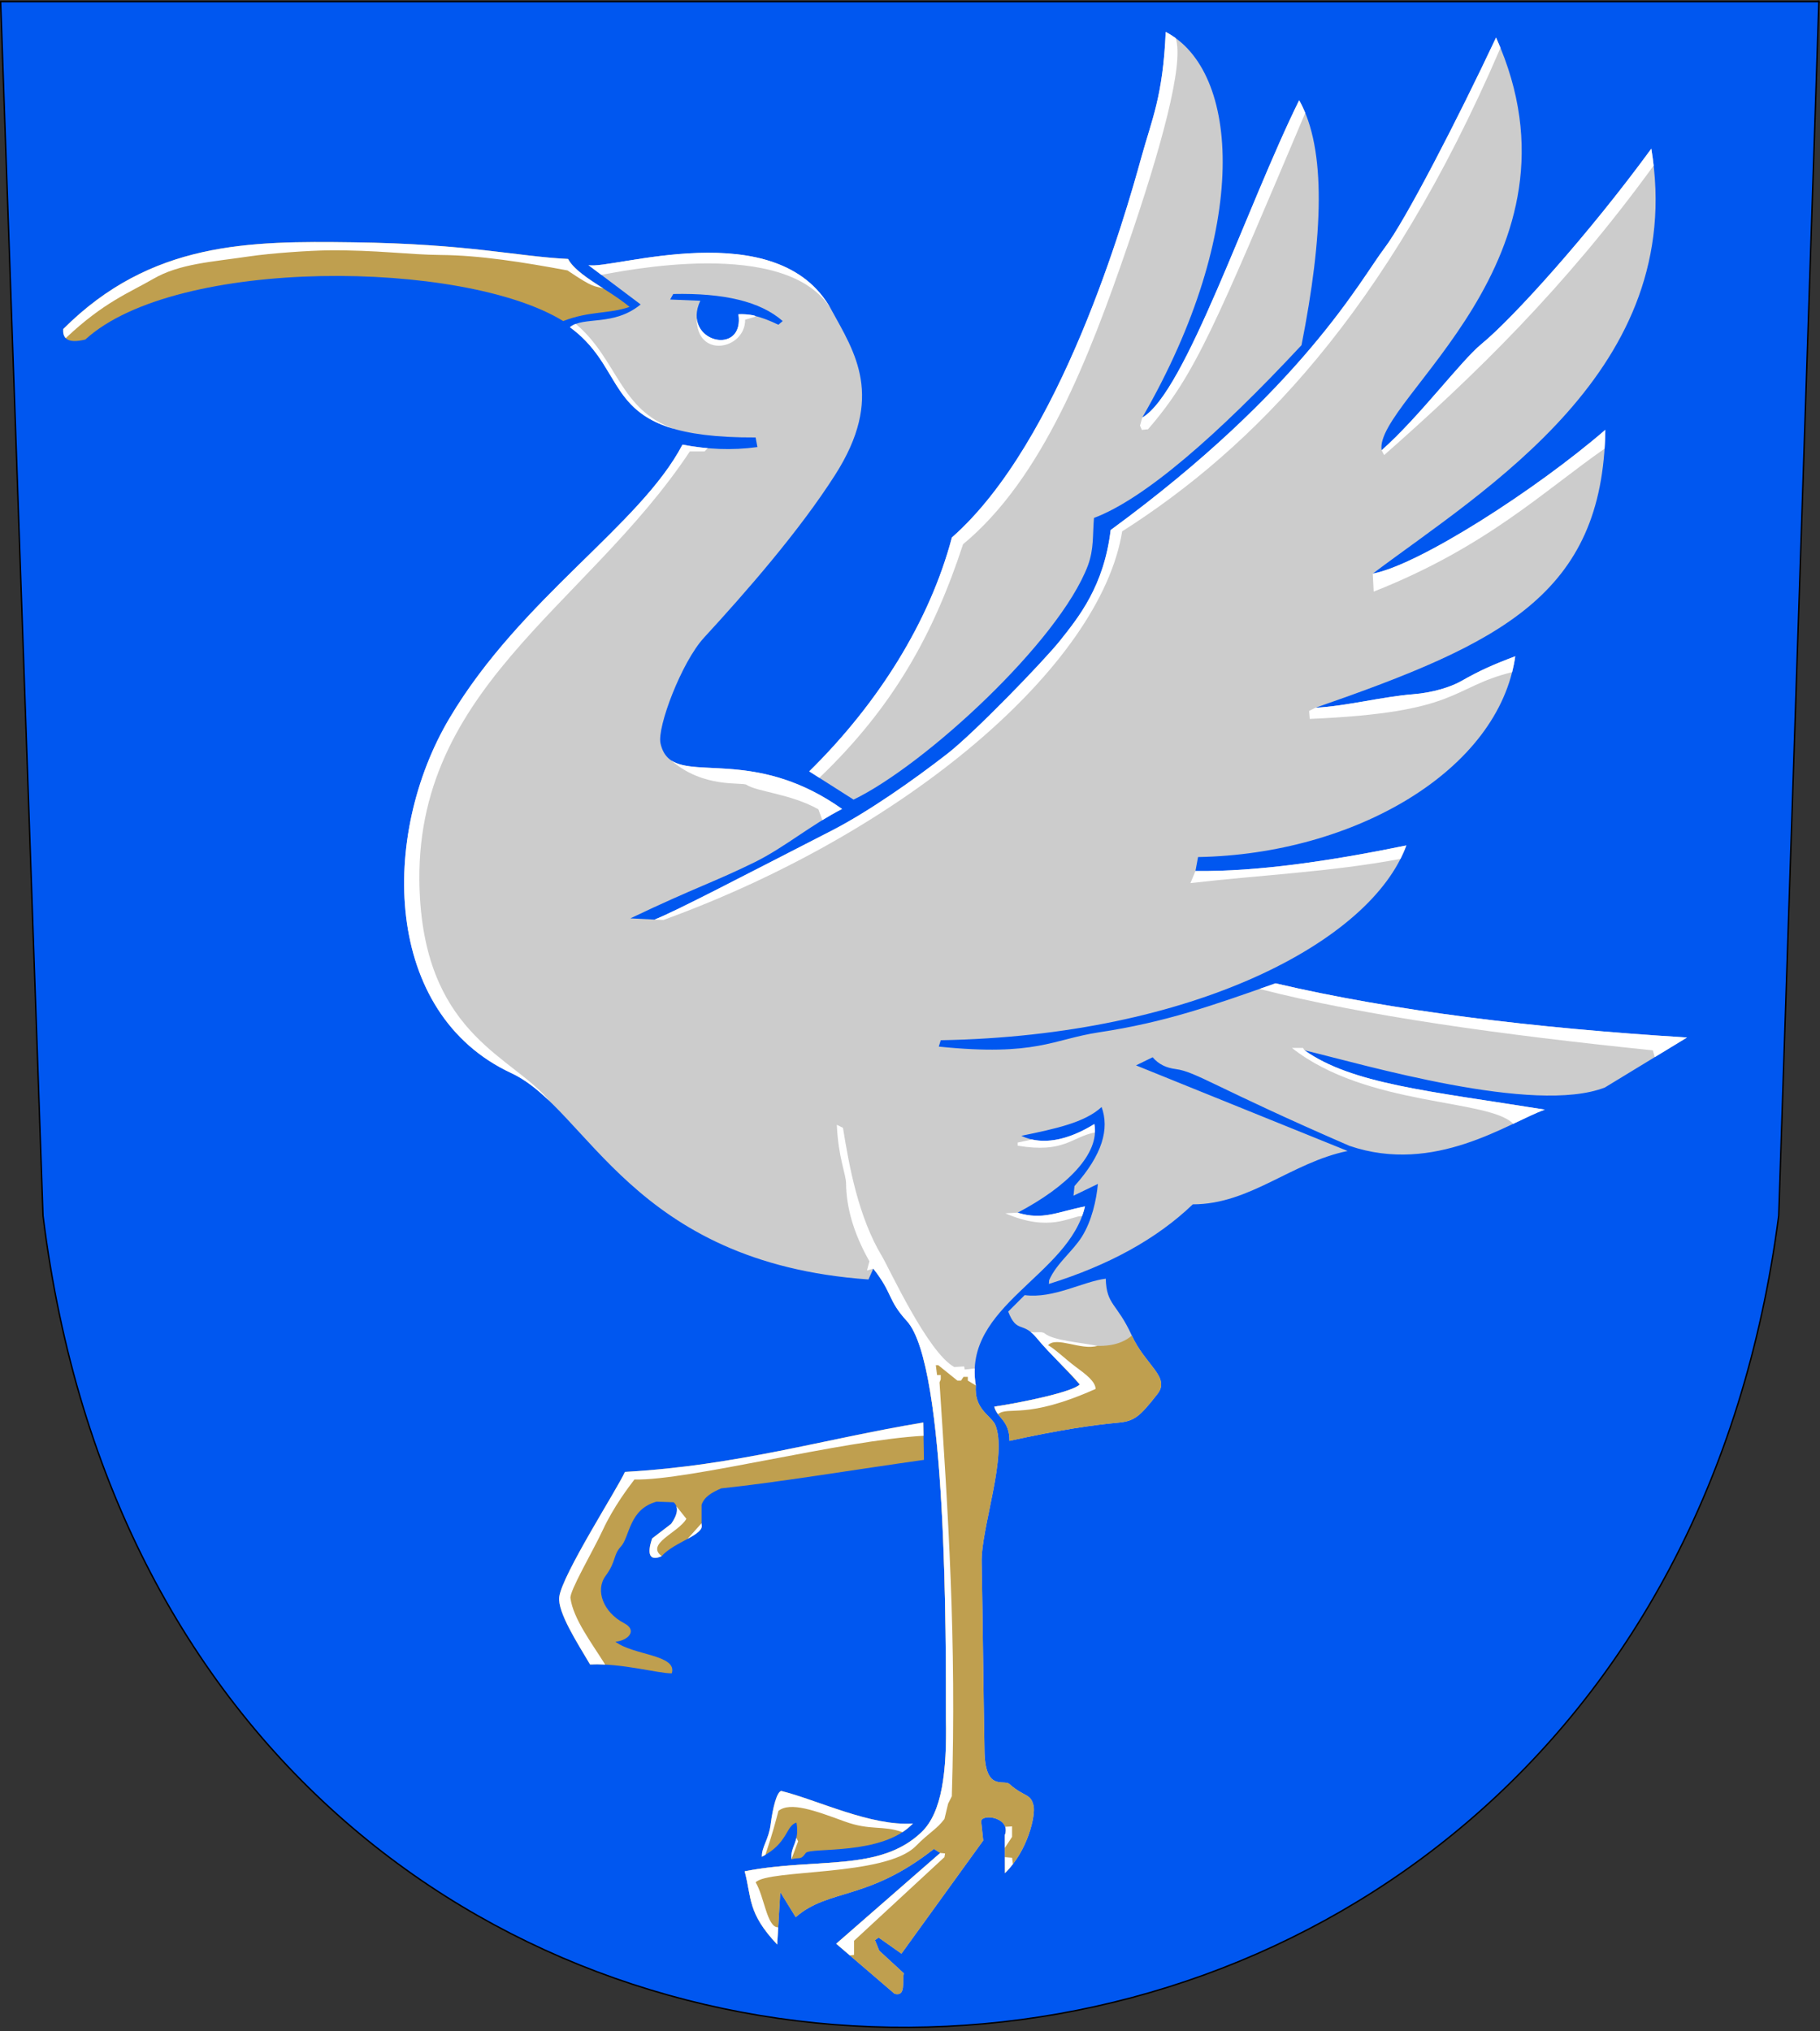 <?xml version="1.0" encoding="UTF-8"?>
<!DOCTYPE svg PUBLIC "-//W3C//DTD SVG 1.1//EN" "http://www.w3.org/Graphics/SVG/1.1/DTD/svg11.dtd">
<!-- Creator: CorelDRAW -->
<svg xmlns="http://www.w3.org/2000/svg" xml:space="preserve" width="500px" height="558px" shape-rendering="geometricPrecision" text-rendering="geometricPrecision" image-rendering="optimizeQuality" fill-rule="evenodd" clip-rule="evenodd"
viewBox="0 0 500 558"
 xmlns:xlink="http://www.w3.org/1999/xlink"
 xmlns:svg="http://www.w3.org/2000/svg"
 version="1.0">
 <rect x="0" y="0" width="500" height="558" fill="#333333" stroke="none"/>
 <g id="Layer_x0020_1">
  <path id="path1937" fill="#0057F0" stroke="black" stroke-width="0.383" d="M499.695 0.448l-11.041 333.556c-38.274,294.793 -439.737,299.875 -476.84,-0.03l-11.644 -333.525 499.525 -0.001z"/>
  <path fill="#CCCCCC" d="M176.002 83.646l-14.36 -10.812c5.919,1.491 52.115,-14.484 66.73,12.227 6.43,11.753 14.772,23.965 1.035,45.448 -9.953,15.565 -24.465,32.142 -35.997,44.684 -6.175,6.716 -12.927,24.593 -11.955,29.013 2.934,13.338 22.949,-1.03 49.882,18.052 -8.451,4.303 -15.855,10.597 -23.91,14.578 -11.028,5.449 -16.24,6.892 -34.243,15.476l6.646 0.332c5.835,-2.299 22.821,-11.192 48.636,-24.425 9.988,-5.12 22.437,-13.854 31.801,-21.132 7.538,-5.859 26.717,-25.729 31.009,-31.145 5.081,-6.41 12.01,-14.91 13.849,-30.318 52.798,-38.678 68.637,-68.804 75.281,-77.528 5.621,-7.38 19.97,-35.194 30.599,-57.772 27.294,60.649 -33.702,99.604 -31.437,113.38 10.266,-9.066 21.801,-24.58 27.437,-29.196 8.571,-7.019 29.427,-30.074 46.653,-53.655 9.97,60.54 -45.948,93.71 -76.524,116.744 12.68,-2.356 44.957,-23.127 63.888,-39.506 -0.676,45.403 -29.025,58.772 -79.616,76.357 8.606,-0.463 18.327,-3.043 26.848,-3.713 5.367,-0.422 10.32,-1.97 13.276,-3.66 4.896,-2.799 8.569,-4.435 14.75,-6.772 -4.473,31.384 -44.208,54.418 -87.146,55.165l-0.712 3.842c17.029,0.191 36.846,-2.716 57.931,-7.03 -9.613,26.328 -58.49,52.282 -127.908,53.515l-0.537 1.752c26.798,2.748 31.311,-2.002 43.959,-3.917 18.474,-2.798 31.141,-7.353 48.548,-13.47 32.269,7.555 70.867,12.285 113.048,14.886l-22.552 13.729c-19.399,7.578 -66.166,-6.299 -82.523,-10.209 13.061,9.232 34.031,11.171 66.016,16.293 -10.121,3.655 -30.21,17.954 -53.678,9.952 -36.647,-15.898 -42.129,-20.37 -47.713,-21.088 -2.617,-0.336 -4.706,-1.306 -6.351,-3.247l-4.572 2.228 58.131 23.519c-15.528,3.197 -26.832,14.673 -42.529,14.66 -9.979,9.578 -23.259,16.799 -39.544,21.873l0.086 -1.055c2.024,-4.613 6.44,-7.857 9.002,-11.952 2.692,-4.302 3.991,-10.109 4.378,-14.475l-6.699 3.24 0.274 -2.65c7.748,-8.677 9.611,-15.748 7.448,-21.721 -4.62,4.272 -12.592,5.953 -22.055,7.916 5.727,2.75 12.863,1.22 20.055,-3.237 1.595,8.118 -7.513,17.25 -21.07,24.355 6.929,2.129 10.788,-0.192 18.506,-1.724 -4.423,19.102 -33.681,27.223 -29.994,49.198 -0.448,6.4 3.666,7.901 5.245,10.585 3.725,8.221 -3.945,28.813 -3.637,38.151 0.314,17.059 0.458,34.286 0.772,51.345 0.095,11.685 5.28,8.021 6.85,9.416 4.141,3.68 5.857,2.491 6.636,5.989 0.582,2.613 -1.528,12.314 -7.854,18.479l-0.057 -10.367c1.891,-4.837 -6.186,-6.126 -6.491,-3.867l0.572 5.283 -22.471 31.09 -6.265 -4.425 -1.008 0.718 1.183 2.888 6.75 6.223c-0.507,2.211 0.675,6.449 -2.534,5.619l-16.037 -13.755 28.568 -24.931 -1.729 -1.118c-18.233,14.359 -28.863,10.81 -37.973,18.749l-4.239 -6.883 -0.851 14.382c-8.212,-8.727 -6.962,-12.723 -8.923,-20.098 19.648,-3.849 37.101,0.309 48.618,-10.791 5.577,-5.375 6.958,-16.447 6.668,-31.135 -0.024,-20.612 0.446,-97.033 -10.736,-109.254 -5.341,-5.837 -3.798,-7.521 -9.219,-14.394l-1.334 2.974c-65.192,-4.605 -77.053,-46.909 -98.106,-56.695 -35.311,-16.413 -36.077,-65.349 -17.011,-97.473 19.671,-33.144 52.392,-52.95 64.032,-75.198 6.649,1.28 13.481,1.644 20.58,0.672l-0.494 -2.641c-43.698,0.208 -33.334,-17.324 -51.014,-30.293 3.775,-3.097 11.942,-0.112 19.433,-6.249z"/>
  <path fill="#CCCCCC" d="M222.316 211.931c19.013,-18.717 33.086,-41.219 39.195,-64.263 29.963,-26.374 47.592,-88.259 52.025,-104.348 2.901,-10.527 5.962,-16.848 6.714,-34.544 20.355,10.58 23.481,54.113 -6.434,105.941 11.951,-7.007 28.732,-58.112 43.098,-87.169 7.593,13.447 6.542,37.416 0.643,67.288 -23.039,24.731 -43.145,42.241 -57.016,47.467 -0.409,4.934 0.024,8.408 -1.656,13.052 -7.888,20.892 -44.807,54.871 -64.391,64.331l-12.178 -7.753z"/>
  <path fill="white" d="M322.996 10.478c-0.877,-0.638 -1.793,-1.207 -2.747,-1.703 -0.752,17.696 -3.813,24.017 -6.714,34.544 -4.433,16.09 -22.062,77.975 -52.025,104.348 -6.109,23.044 -20.182,45.546 -39.195,64.263l2.779 1.769c20.399,-19.51 31.436,-39.62 39.487,-64.18 21.791,-18.035 34.544,-50.913 45.279,-82.224 9.037,-26.359 15.51,-49.714 13.136,-56.818zm35.593 20.539c-0.503,-1.224 -1.061,-2.381 -1.676,-3.47 -14.366,29.056 -31.485,80.754 -43.098,87.169l-0.63 2.212 0.507 1.183 1.689 -0.169c13.075,-15.078 18.497,-28.637 43.208,-86.925z"/>
  <path fill="#BF9F4F" d="M156.067 71.144c-14.133,-0.685 -27.166,-4.159 -59.144,-4.572 -28.295,-0.366 -55.403,-0.329 -79.559,23.832 -0.225,2.984 1.802,3.942 6.082,2.872 24.98,-22.816 103.927,-21.956 131.27,-5.068 7.265,-2.816 12.502,-1.915 18.246,-3.886 -5.632,-4.73 -14.473,-8.616 -16.895,-13.178z"/>
  <path fill="white" d="M156.067 71.144c-14.133,-0.685 -27.166,-4.159 -59.144,-4.572 -28.295,-0.366 -55.403,-0.329 -79.559,23.832 -0.084,1.119 0.148,1.953 0.697,2.502 10.418,-9.876 17.463,-12.468 24.03,-16.281 7.277,-4.224 16.188,-4.658 26.276,-6.168 6.176,-0.924 17,-1.632 21.811,-1.676 13.385,-0.122 22.063,1.204 30.97,1.272 10.617,0.081 22.681,1.994 34.745,4.243 7.619,5.128 7.067,4.064 9.886,4.98 -4.178,-2.694 -8.199,-5.281 -9.712,-8.132z"/>
  <path fill="#0057F0" d="M215.028 88.207c-6.159,-5.4 -16.142,-7.722 -30.072,-7.434l-0.845 1.52 8.278 0.338c-5.294,11.375 12.22,15.486 10.475,3.717 2.477,-0.226 5.799,0.393 10.981,2.872l1.183 -1.014z"/>
  <path fill="white" d="M191.418 87.4c0.681,7.505 12.919,8.88 11.446,-1.051 1.238,-0.113 6.07,0.237 4.307,0.759l-2.457 0.729c0.017,8.301 -13.482,10.859 -13.296,-0.437z"/>
  <path fill="#BF9F4F" d="M268.077 380.651c-0.448,6.4 3.666,7.901 5.245,10.585 3.725,8.221 -3.945,28.813 -3.637,38.151 0.314,17.059 0.458,34.286 0.772,51.345 0.095,11.685 5.28,8.021 6.85,9.416 4.141,3.68 5.857,2.491 6.636,5.989 0.582,2.613 -1.528,12.314 -7.854,18.479l-0.057 -10.367c1.891,-4.837 -6.186,-6.126 -6.491,-3.867l0.572 5.283 -22.471 31.09 -6.265 -4.425 -1.008 0.718 1.183 2.888 6.75 6.223c-0.507,2.211 0.675,6.449 -2.534,5.619l-16.037 -13.755 28.568 -24.931 -1.729 -1.118c-18.233,14.359 -28.863,10.81 -37.973,18.749l-4.239 -6.883 -0.851 14.382c-8.212,-8.727 -6.962,-12.723 -8.923,-20.098 19.648,-3.849 37.101,0.309 48.618,-10.791 5.577,-5.375 6.958,-16.447 6.668,-31.135 -0.02,-17.391 0.311,-74.514 -6.302,-99.281l14.072 5.077 0.436 2.656z"/>
  <path fill="white" d="M150.834 302.4c-3.393,-3.247 -6.74,-5.889 -10.358,-7.571 -35.311,-16.413 -36.077,-65.349 -17.011,-97.473 19.671,-33.144 52.392,-52.95 64.032,-75.198 2.285,0.44 4.592,0.772 6.925,0.978l-0.849 0.888 -4.055 0c-28.83,43.406 -77.765,65.679 -74.12,123.044 2.399,37.759 25.793,43.376 35.436,55.333zm34.418 -184.543c-18.11,-5.171 -15.009,-17.931 -28.683,-27.962 0.472,-0.387 1.012,-0.679 1.611,-0.906 11.558,9.791 11.966,23.638 27.072,28.868zm43.12 -32.796c-14.615,-26.712 -60.811,-10.737 -66.73,-12.227l3.563 2.683c5.175,-0.873 51.065,-10.7 63.167,9.545zm-2.449 140.261c1.766,-1.087 3.565,-2.123 5.413,-3.065 -22.303,-15.802 -39.863,-8.665 -46.907,-13.32 8.852,7.724 19.431,5.874 20.653,6.682 2.893,1.913 12.175,2.475 19.744,6.729l1.096 2.972zm-46.094 27.321c5.835,-2.299 22.821,-11.192 48.636,-24.425 9.988,-5.12 22.437,-13.854 31.801,-21.132 7.538,-5.859 26.717,-25.729 31.009,-31.145 5.081,-6.41 12.01,-14.91 13.849,-30.318 52.798,-38.678 68.637,-68.804 75.281,-77.528 5.621,-7.38 19.97,-35.194 30.599,-57.772 0.426,0.948 0.831,1.89 1.215,2.827 -31.257,72.685 -68,109.962 -103.934,132.836 -5.934,36.832 -59.062,82.423 -126.033,106.773l-2.424 -0.117zm274.471 -207.148c-0.171,-1.529 -0.385,-3.076 -0.643,-4.642 -17.226,23.581 -38.082,46.636 -46.653,53.655 -5.636,4.616 -17.171,20.131 -27.437,29.196l0.689 1.333c24.681,-21.752 49.362,-45.6 74.044,-79.543zm-13.485 77.773c0.11,-1.678 0.179,-3.403 0.206,-5.176 -18.931,16.378 -51.209,37.15 -63.888,39.506l0.251 4.946c30.858,-12.191 46.595,-27.536 63.431,-39.276zm-25.395 61.393c0.361,-1.433 0.649,-2.886 0.858,-4.357 -6.181,2.337 -9.854,3.973 -14.75,6.772 -2.956,1.69 -7.909,3.237 -13.276,3.66 -8.52,0.67 -18.241,3.249 -26.848,3.713l-1.761 0.87 0.169 2.196c41.512,-1.751 38.423,-8.569 55.607,-12.854zm-30.677 51.317c0.621,-1.23 1.159,-2.463 1.609,-3.697 -21.085,4.314 -40.902,7.221 -57.931,7.03l-1.382 3.312c19.235,-2.215 38.639,-3.078 57.705,-6.645zm69.854 54.465l8.865 -5.397c-42.181,-2.601 -80.779,-7.33 -113.048,-14.886 -1.496,0.526 -2.957,1.04 -4.389,1.542 28.878,7.409 66.564,12.617 108.06,16.873l0.512 1.867zm-38.869 18.317c3.383,-1.602 6.303,-3.043 8.675,-3.9 -31.985,-5.122 -52.955,-7.061 -66.016,-16.293l-0.431 -0.666 -3.041 0c20.609,16.245 54.058,13.906 60.813,20.859zm-114.922 2.37c0.033,-0.776 -0.022,-1.546 -0.171,-2.307 -6.012,3.726 -11.985,5.407 -17.128,4.251l-3.941 0.844 0 0.845c12.824,2.168 14.836,-2.422 21.241,-3.633zm-3.515 22.94c0.31,-0.85 0.573,-1.721 0.78,-2.616 -7.718,1.532 -11.578,3.853 -18.506,1.724l-3.378 0.169c12.272,5.309 17.787,0.82 21.105,0.723zm-19.024 178.09c-0.662,0.86 -1.387,1.687 -2.178,2.457l-0.024 -4.385 1.98 0.169 0.222 1.758zm-19.967 -3.068l-28.568 24.931 3.74 3.208 1.155 -0.136 0 -3.886 24.835 -22.977 0.169 -1.014 -1.33 -0.127zm-44.513 20.416l-0.279 4.714c-8.212,-8.727 -6.962,-12.723 -8.923,-20.098 19.648,-3.849 37.101,0.309 48.618,-10.791 5.577,-5.375 6.958,-16.447 6.668,-31.135 -0.024,-20.612 0.446,-97.033 -10.736,-109.254 -5.341,-5.837 -3.798,-7.521 -9.219,-14.394l-1.742 0.508 0.676 -2.534c-4.473,-7.856 -6.35,-15.042 -6.413,-21.381 -0.026,-2.613 -2.129,-6.967 -2.541,-16.125l1.689 0.845c1.721,10.63 4.204,24.449 10.744,35.334 1.949,3.245 12.542,26.402 19.835,30.385l2.703 -0.169 0.169 0.845 2.741 -0.296c-0.067,1.493 0.025,3.053 0.3,4.689l-2.196 -1.352 0 -1.014 -1.183 0 -0.676 1.014 -1.014 0 -5.237 -4.224 -0.676 0 0.338 2.703 1.014 0 0 1.183 -0.338 0.845c2.326,35.501 4.708,70.888 3.379,113.7l-1.014 2.027 -1.014 4.224c-2.266,2.969 -3.957,3.482 -7.871,7.445 -8.323,8.43 -40.548,6.27 -43.995,9.956 2.402,3.948 3.114,12.457 6.192,12.349zm64.258 -24.851l-1.994 3.042 -0.019 -3.449c0.354,-0.907 0.359,-1.689 0.129,-2.347l1.883 -0.118"/>
  <path fill="#CCCCCC" d="M277.325 395.865c0,-5.744 -3.307,-6.092 -4.177,-9.399 7.832,-1.16 21.582,-4.061 23.496,-6.092 -2.97,-3.622 -8.076,-8.208 -11.797,-12.72 -3.964,-4.806 -5.447,-1.14 -7.87,-7.296l4.525 -4.525c7.987,1.018 15.931,-3.736 22.278,-4.525 0.197,7.346 3.07,6.637 7.166,15.631 3.72,8.169 10.673,11.399 7.04,16.046 -4.816,6.16 -6.298,7.466 -10.716,7.874 -7.167,0.662 -16.036,1.96 -29.946,5.005z"/>
  <path fill="#BF9F4F" d="M277.325 395.865c0,-5.744 -3.307,-6.092 -4.177,-9.399 7.832,-1.16 21.582,-4.061 23.496,-6.092 -3.933,-4.24 -7.865,-8.48 -11.797,-12.72 6.959,-0.064 19.14,5.267 26.1,-0.715 3.72,8.169 10.673,11.399 7.04,16.046 -4.816,6.159 -6.298,7.466 -10.716,7.874 -7.167,0.662 -16.036,1.96 -29.946,5.005z"/>
  <path fill="white" d="M283.157 365.953c0.511,0.407 1.07,0.951 1.69,1.702 3.721,4.511 8.828,9.098 11.797,12.72 -1.915,2.031 -15.664,4.931 -23.496,6.092 0.217,0.827 0.588,1.468 1.02,2.056 3.025,-2.31 7.616,1.646 26.828,-6.929 -0.092,-2.034 -2.543,-3.913 -5.472,-6.07 -2.659,-1.959 -5.542,-4.797 -7.582,-5.939 2.263,-2.553 9.05,1.509 13.576,0.174 -4.938,-0.951 -12.121,-1.49 -14.467,-3.376 -0.941,-0.756 -2.364,-0.113 -3.894,-0.429z"/>
  <path fill="#BF9F4F" d="M253.655 390.817l0.174 10.269c-18.565,2.611 -40.611,6.266 -55.695,7.832 -2.669,1.16 -4.641,2.32 -5.395,4.525l0 5.395c0.87,2.901 -7.484,4.757 -10.965,8.702 -3.083,1.392 -4.2,-0.233 -2.611,-4.873l5.221 -4.003c1.858,-2.669 2.09,-4.642 0.696,-5.918l-4.699 -0.174c-7.629,2.08 -7.349,9.692 -9.809,12.335 -2.178,2.339 -1.203,3.983 -4.207,8.066 -2.903,3.946 -0.63,9.991 5.082,12.977 3.863,2.019 1.013,4.846 -2.38,5.087 4.816,3.771 17.115,3.539 15.49,8.702 -3.655,0.058 -13.75,-2.843 -22.452,-2.437 -3.403,-5.772 -8.97,-14.338 -8.468,-18.536 0.724,-6.062 16.146,-29.994 18.041,-34.374 30.98,-1.74 54.651,-9.05 81.976,-13.576z"/>
  <path fill="white" d="M192.738 413.443l0 5.395c0.435,1.45 -1.436,2.64 -3.851,3.959l3.851 -4.308m-4.177 -1.218l-2.74 -3.438c0.435,1.218 -0.044,2.829 -1.437,4.831l-5.221 4.003c-1.589,4.64 -0.473,6.265 2.611,4.873 -4.525,-3.423 4.699,-6.498 6.788,-10.269zm65.156 -22.801l-0.062 -3.654c-27.325,4.525 -50.996,11.835 -81.976,13.576 -1.894,4.38 -17.317,28.312 -18.041,34.374 -0.501,4.198 5.065,12.764 8.468,18.536 1.359,-0.063 2.754,-0.046 4.151,0.028 -3.876,-6.197 -8.741,-12.551 -9.539,-18.244 -0.28,-2 6.216,-12.988 8.844,-18.647 3.016,-6.496 7.231,-11.996 8.727,-13.959 14.815,0.348 56.955,-10.792 79.427,-12.01z"/>
  <path fill="#BF9F4F" d="M209.306 510.138c-0.097,-2.667 1.894,-4.791 2.405,-8.883 0.599,-4.797 1.749,-9.029 2.928,-9.203 9.739,2.396 24.695,9.778 36.172,8.927 -8.395,8.982 -28.288,6.433 -29.465,8.137 -1.434,2.077 -1.664,1.05 -3.925,1.717 -0.348,-3.71 2.319,-4.637 1.391,-10.086 -2.937,0.812 -2.28,5.681 -9.507,9.391z"/>
  <path fill="white" d="M247.93 503.375c1.058,-0.691 2.03,-1.484 2.882,-2.396 -11.478,0.85 -26.434,-6.531 -36.172,-8.927 -1.179,0.174 -2.329,4.406 -2.928,9.203 -0.511,4.092 -2.502,6.217 -2.405,8.883 0.339,-0.174 0.66,-0.35 0.965,-0.529 2.072,-6.221 2.788,-9.052 3.584,-12.082 3.256,-2.592 10.102,-0.058 18.078,2.865 7.28,2.667 10.513,1.002 15.997,2.983zm-30.508 7.458c-0.234,-2.493 0.893,-3.729 1.377,-5.925l0.455 0.99 -1.831 4.935z"/>
 </g>
</svg>
